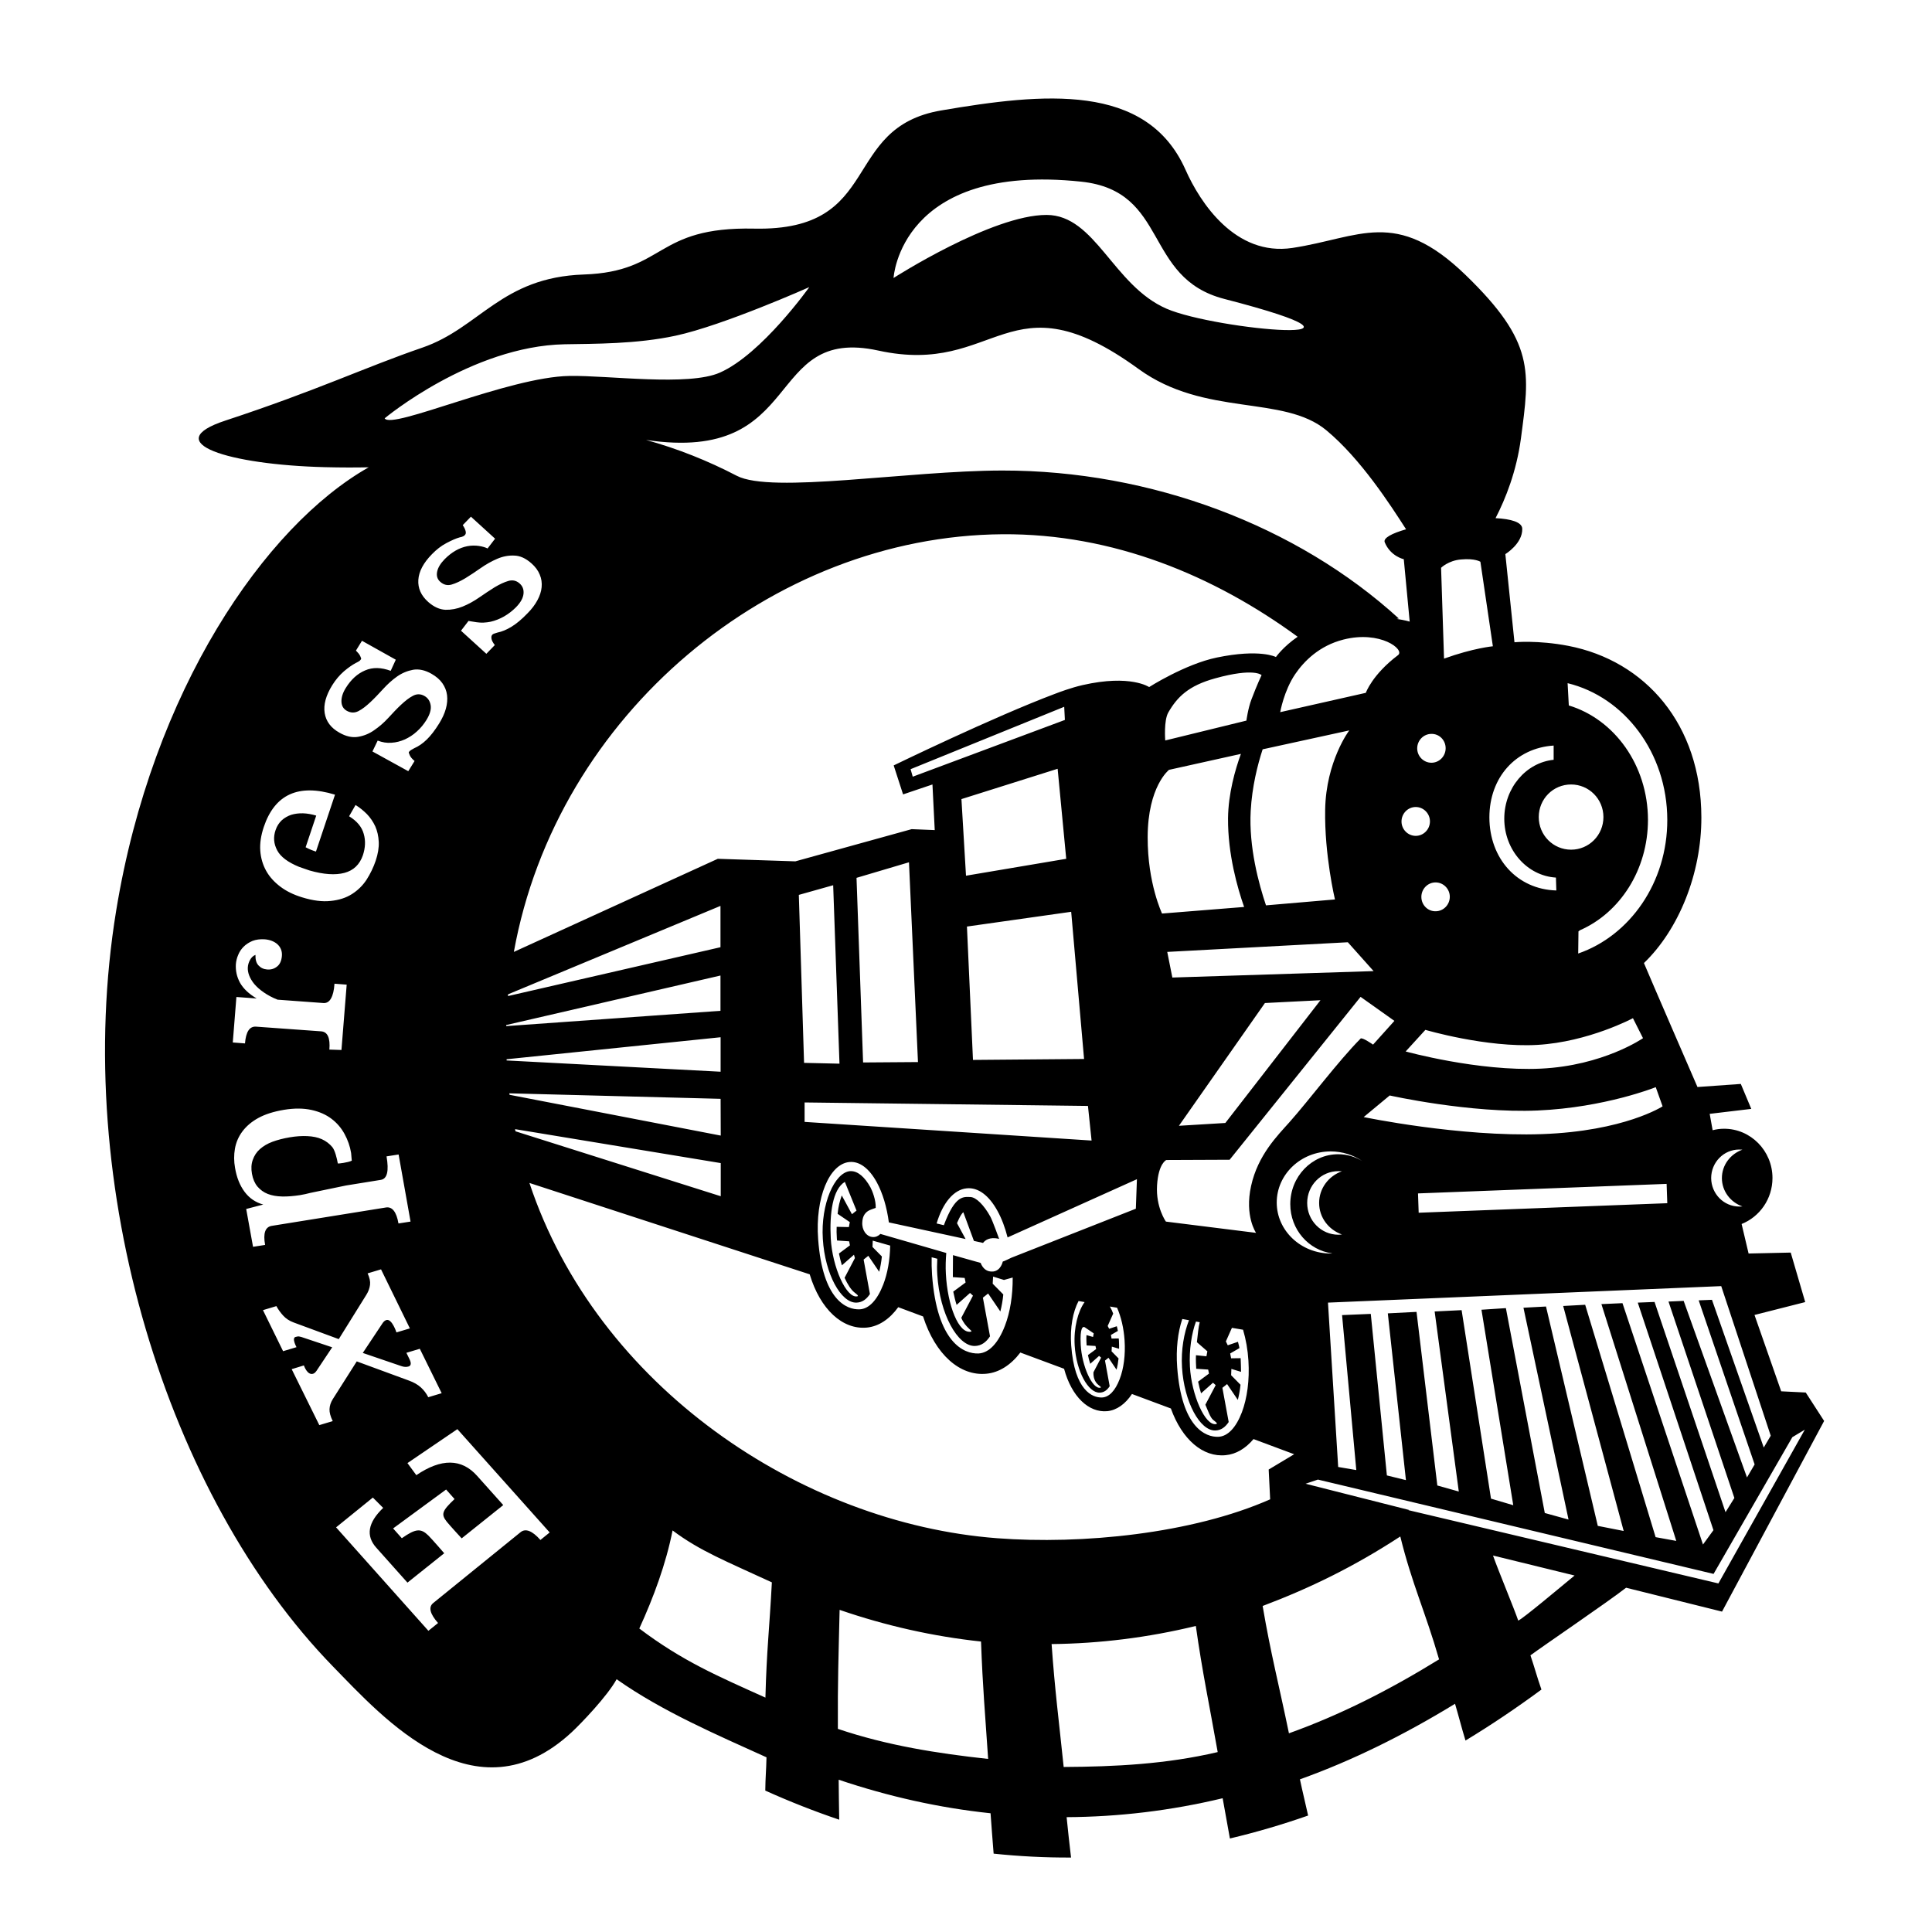 <?xml version="1.0" encoding="utf-8"?>
<!-- Generator: Adobe Illustrator 22.0.0, SVG Export Plug-In . SVG Version: 6.00 Build 0)  -->
<svg version="1.1" id="Layer_1" xmlns="http://www.w3.org/2000/svg" xmlns:xlink="http://www.w3.org/1999/xlink" x="0px" y="0px"
	 viewBox="0 0 1440 1440" style="enable-background:new 0 0 1440 1440;" xml:space="preserve">
<path d="M701.6,82.3c-75.7,12.9-42.7,90.1-139.4,88.1c-74.7-1.6-65.6,32.1-127.1,34.2c-61.5,2.1-77.5,39.8-120.3,54.5
	c-42.8,14.7-78.2,31.8-146.6,54.3c-50.7,16.6,2.4,33,74,34.8c12.1,0.3,22.9,0.3,32.6,0.1c-77.4,43.8-161.4,166.4-188.2,330.4
	C52.8,884.8,125,1115.5,248,1241.9c38,39,106.2,115.7,178,49.3c7.1-6.6,26.6-26.9,33.6-39.6c34.3,24.2,75.4,41.7,111.7,58.2
	c-0.2,9.8-0.8,14.9-0.9,24.8c18.2,8.2,36.5,15.4,55.1,21.7c-0.2-10-0.3-19.9-0.4-29.8c37.1,12.5,75,21,113.2,25
	c0.7,10,1.5,20,2.3,30.1c19.1,2,38.4,3,57.7,2.9c-1.2-10.1-2.3-20.1-3.3-30.1c38.6-0.2,77.5-4.8,116.3-14.1c1.8,10,3.6,20,5.4,30
	c19.4-4.6,38.9-10.3,58.3-17.1c-2.2-10-4-17-6.1-27c38.7-13.8,77.7-33.1,115.6-56.3c2.9,9.8,4.8,17.6,7.8,27.4
	c19-11.5,37.9-24.2,56.6-38c-3.4-9.7-4.9-15.8-8.2-25.5c8.7-6.5,57.3-39.5,71.3-50.4l71.5,17.8l76.1-142.1l-13.7-21.2l-18.3-0.9
	l-19.9-56.9l37.8-9.6l-10.8-36.9l-31.4,0.7l-5.2-22c13.5-5.4,23-18.7,23-34.3c0-20.3-16.3-36.8-36.2-36.7c-2.9,0-5.7,0.4-8.4,1.1
	l-2.2-12.2l31-3.7l-7.8-18.6l-32.3,2.3c0,0-36.5-84.1-39.9-92.4c25.8-24.8,42.9-66.5,42.8-108.6c-0.1-69.5-41.9-116.7-99.1-127.8
	c-22.8-4.4-40.2-2.7-40.2-2.7l-6.8-65.7c0,0,12.9-7.8,12.6-18.9c-0.1-4.9-8.3-7.3-19.9-7.9c7.5-14.5,15.6-34.9,18.9-59.3
	c6.6-50.1,10.7-71.7-41.3-122c-52-50.3-78.9-27.7-129-20.1c-42.5,6.4-68.8-33.7-79.7-58.3C854.6,61.3,777.3,69.4,701.6,82.3z
	 M286.7,311.8c0,0,64.5-53.8,134.1-55.2c21.9-0.4,53.6-0.1,82.8-6.4c35.7-7.7,99.6-36.2,99.6-36.2s-35.4,49.9-66.6,63.7
	c-23.3,10.4-83.4,2-112.1,2.5C379,280.9,291.9,320.5,286.7,311.8z M349.2,462.8c0,0,2.7,0.5,6.2,1c3.4,0.5,6.9,0.3,10.3-0.4
	c3.4-0.8,6.8-2.1,10.1-4c3.3-1.9,6.2-4.2,8.8-6.8c3.5-3.6,5.3-6.9,5.6-10.1c0.3-3.2-0.7-5.7-3-7.7c-2.4-2.1-5.2-2.7-8.3-1.8
	c-3.1,0.9-6.5,2.5-10.2,4.7c-3.6,2.3-7.5,4.8-11.5,7.6c-4,2.8-8.2,5.1-12.4,6.8c-4.2,1.7-8.5,2.5-12.8,2.4
	c-4.3-0.2-8.6-2.1-12.8-5.8c-5.4-4.8-7.8-10.3-7.4-16.5c0.4-6.3,3.8-12.7,10.2-19.2c3.3-3.4,6.9-6.2,10.7-8.2c3.8-2,7.1-3.5,10-4.3
	c1-0.2,1.9-0.4,2.6-0.8c1.8-1,2.1-2.2,1.8-3.6c-0.3-1.4-1-2.9-2.2-4.7l6.1-6.3l18,16.4l-5.6,7.3c-2.9-1.5-9-2.9-15.1-1.7
	c-6.1,1.2-11.8,4.5-17,9.8c-3,3.1-4.9,6.2-5.5,9.3c-0.6,3.1,0.2,5.6,2.4,7.5c2.5,2.2,5.3,2.9,8.4,2c3.1-0.9,6.5-2.5,10.2-4.7
	c3.6-2.2,7.5-4.8,11.5-7.6c4-2.8,8.1-5.1,12.3-6.9c4.2-1.8,8.4-2.6,12.7-2.4c4.3,0.1,8.5,2,12.7,5.7c3,2.6,5.1,5.5,6.3,8.5
	c1.3,3,1.7,6.2,1.4,9.4c-0.3,3.2-1.4,6.5-3.2,9.8c-1.8,3.3-4.2,6.5-7.3,9.6c-4.3,4.5-8.3,7.8-11.9,10c-3.6,2.2-7.1,3.7-10.6,4.4
	c-0.8,0.2-1.9,0.6-2.5,0.8c-1.9,0.7-2.1,2.2-1.9,3.6c0.2,1.5,1.1,3.1,2.5,4.9l-6.3,6.5l-18.9-17.2L349.2,462.8z M906.9,490.1
	c-23.6,4.9-50.4,22-50.4,22s-13.9-9.6-49.5-1.5c-8.8,2-17.7,5.4-20.6,6.5c-45.8,17.2-120.3,53.4-120.3,53.4l7,21.6l21.9-7.4l1.7,34
	l-17.2-0.7l-86.7,24l-57.8-1.9L383,709.5c32-177.2,192.3-310,364.1-311.3c82.6-0.6,157.9,30.9,220.1,76.4
	c-10.8,7.4-16.2,15.1-16.2,15.1S939.2,483.4,906.9,490.1z M1121.2,610.2c0,23.4,17.1,42.6,38.5,43.9c0.1,3.2,0.2,6.4,0.3,9.6
	c-29.2-0.8-49.8-23.7-49.9-54.4c0-30,19.8-51.8,47.9-53.6l0,10.6C1137.4,568.4,1121.2,587.3,1121.2,610.2z M1171,584.7
	c13.3,0,24.1,10.8,24.1,24.3s-10.8,24.3-24.1,24.3c-13.3,0-24.1-10.8-24.1-24.3S1157.6,584.7,1171,584.7z M646.1,989.5
	c9-0.9,17-6.4,23.4-15.2l18.5,6.9c9.1,28.4,27.5,44.6,47.2,42.7c9.6-0.9,18.3-6.6,25.3-15.8l32.6,12.1c5.6,20.8,18.4,32.9,32.2,31.6
	c7.1-0.7,13.5-5.4,18.4-12.8l29,10.8c8.4,23.3,24,36.5,40.8,34.8c7.8-0.7,14.9-5,20.8-12l30.3,11.3l-19,11.4l1.1,22.2
	c-58.1,25.7-140.5,33.8-203.5,29c-146.2-11.1-298.3-113.3-348.6-264.8l208.9,68.1C611.4,976.1,628.1,991.2,646.1,989.5z
	 M809.9,1002.8l6.6,0.4l0.5,2.3l-6.1,4.5c0.5,2.3,1,4.5,1.7,6.5l6.6-5.9l1.5,1.3l-5.7,10.9c-0.2,3.8,1,7.1,3.4,9.2
	c0.9,0.8,2.9,2.1,1.8,2.3c-6.1,1.4-13.9-16.4-14.7-32c-0.7-13.1,1.7-13.7,2.9-13.1l6.8,4.6l-0.5,2.7l-4.9-1.4
	C809.6,997.1,809.8,1002.1,809.9,1002.8z M801,1002.8c1.2,19.4,10.1,35.4,18.6,35.2c3.3-0.1,5.6-1.9,7.5-4.8l-3.5-19.1l2.6-2.1
	l6,8.9c0.7-2.6,1.2-5.5,1.5-8.4l-5.2-5.3l0.2-3.5l5.4,1.6c0-0.9,0-4.9-0.1-5.8v0c0-0.6-0.1-1.3-0.2-1.9l-5.3,0.1l-0.5-2.7l5.2-3
	c-0.2-1.5-0.5-2.1-0.8-3.5l-5.7,1.9l-1.1-2.1l4.1-9.2c-0.8-2.2-1.3-3.2-2.3-5c-0.1-0.1-0.1-0.2-0.2-0.3l5.4,0.9
	c3,6.8,5,15.3,5.6,24.4c0.7,10.7-0.6,20.9-3.7,28.9c-3.2,8.4-7.8,13.4-13.1,13.6c-7.2,0.3-20.5-5.2-23-38.8
	c-1-13.3,1.3-25.2,5.5-33.1l4.5,0.8C803.5,977.3,800.2,989.6,801,1002.8z M891.6,1020.2l8.9,0.6l0.6,3l-8.1,6c0.6,3.1,1.4,6,2.2,8.7
	l8.9-7.9l2,1.8l-7.7,14.6c2.2,4.9,3.5,9.3,5.8,11.3c1.2,1,3.9,2.8,2.3,3.1c-8.2,1.8-18.5-21.9-19.6-42.8c-0.7-12.4,1.3-25,4.5-33.6
	l2.8,0.5c-1,3.7-1.4,8.9-2.1,14.9l7.8,6.8l-0.7,3.7l-7.8-0.8C891.2,1012.7,891.5,1019.3,891.6,1020.2z M881,1019.2
	c1.6,25.9,13.4,47.3,24.8,47c4.4-0.1,7.5-2.6,10-6.3l-4.7-25.5l3.5-2.8l8,11.8c0.9-3.5,1.6-7.3,2-11.3l-7-7.1l0.2-4.7l7.2,2.2
	c0-1.1-0.2-9.4-0.3-10.2l-7.1,0.1l-0.7-3.6l6.9-4c-0.3-2-0.7-2.8-1.1-4.7l-7.6,2.6l-1.4-2.9l4.5-10.1l8.3,1.4
	c2.1,7.1,3.5,14.9,4,23.1c0.9,14.3-0.9,27.9-4.9,38.5c-4.3,11.2-10.4,17.9-17.5,18.2c-9.6,0.4-27.4-7-30.7-51.9
	c-1-13.6,0.5-26.1,3.8-35.9l5,0.9C882.5,993.5,880.2,1006,881,1019.2z M384.2,843.2c-0.1-0.5-0.2-1.1-0.3-1.6l153.3,25.3l0,24.7
	L384.2,843.2z M942.8,747.6l41.4-2.1L913.3,837l-34.6,2.1L942.8,747.6z M813.6,850.1l-213.9-13.9l0-14.5l211.2,2.6L813.6,850.1z
	 M537,727.1l0,26.3l-159.7,11.4c0-0.3,0-0.5,0-0.8L537,727.1z M378.6,742.4c0-0.4,0.1-0.9,0.1-1.3L537,675.2l0,30.8L378.6,742.4z
	 M595.4,667l25.6-7.2l4.7,133l-26.4-0.6L595.4,667z M788.3,573l6.4,67.1l-74.7,12.6l-3.4-57.1L788.3,573z M680.3,578.9l-1.6-5.6
	l114.5-46.5l0.5,9.8L680.3,578.9z M684.2,791.6l-40.9,0.3l-4.9-137.6l39.1-11.6L684.2,791.6z M808,789.3l-82.8,0.7l-4.5-99.4
	l77.7-11L808,789.3z M855.4,623.9c0.1-37.8,15.9-50.1,15.9-50.1l53.6-11.9c-4.3,11.8-9.4,29.7-9.6,48c-0.2,26.7,7.1,52.2,12,66.1
	l-61.2,4.9C866.2,680.9,855.3,658.6,855.4,623.9z M1059.4,668.5c0-5.9,4.7-10.8,10.6-10.8c5.8,0,10.6,4.8,10.6,10.7
	c0,5.9-4.7,10.8-10.6,10.8C1064.2,679.3,1059.4,674.5,1059.4,668.5z M1055.2,623c-5.8,0-10.6-4.8-10.6-10.7
	c0-5.9,4.7-10.8,10.6-10.8c5.8,0,10.6,4.8,10.6,10.7C1065.8,618.2,1061,623,1055.2,623z M1077.5,557.7c0,5.9-4.7,10.8-10.6,10.8
	c-5.8,0-10.6-4.8-10.6-10.7c0-5.9,4.7-10.8,10.6-10.8C1072.8,546.9,1077.5,551.7,1077.5,557.7z M987.7,603.5
	c-0.6,33.8,7.3,66.9,7.3,66.9l-51.4,4.4c-5.3-15.7-12.9-43.5-11.4-70.4c1-18,5.1-34.3,8.9-45.9l64.6-14.1
	C1005.7,544.2,988.3,567.4,987.7,603.5z M868.5,551.9c0,0-1.2-14.8,2.3-20.9c6.6-11.4,14.9-19.9,34.9-25.4
	c29.2-8.1,34.6-2.4,34.6-2.4s-3.5,7.4-7.5,18c-2.6,6.7-3.8,15.9-3.8,15.9L868.5,551.9z M277.6,560.1l3.9-8.1
	c3.4,1.3,6.8,1.9,10.3,1.6c3.5-0.2,6.8-1.1,10-2.5c3.2-1.5,6.2-3.4,8.9-5.9c2.8-2.5,5.1-5.3,7.1-8.5c2.6-4.2,3.7-7.9,3.2-11
	c-0.5-3.1-2-5.5-4.7-7c-2.8-1.6-5.7-1.6-8.5-0.1c-2.9,1.5-5.8,3.8-8.9,6.7c-3.1,2.9-6.2,6.2-9.5,9.8c-3.3,3.6-6.8,6.6-10.6,9.2
	c-3.7,2.6-7.7,4.2-12,4.9c-4.3,0.7-8.9-0.3-13.8-3.1c-6.3-3.5-10-8.4-11-14.6c-1-6.2,0.9-13.2,5.7-20.9c2.5-4,5.4-7.4,8.6-10.2
	c3.3-2.8,6.2-4.8,8.8-6.2c0.9-0.4,1.7-0.9,2.4-1.3c0.7-0.4,1.2-1,1.6-1.6c0.2-0.3,0-1-0.6-2.3c-0.6-1.3-1.7-2.6-3.2-4.1l4.5-7.3
	l25.2,14.1l-3.8,8.3c-7-2.6-13.4-2.8-19.1-0.3c-5.7,2.4-10.5,6.8-14.4,13.1c-2.3,3.7-3.3,7.1-3.2,10.2c0.1,3.1,1.5,5.4,4,6.8
	c2.9,1.6,5.8,1.7,8.7,0.2c2.9-1.5,5.8-3.8,8.9-6.7c3.1-2.9,6.2-6.2,9.5-9.8c3.3-3.6,6.7-6.7,10.4-9.3c3.7-2.6,7.7-4.2,11.9-5
	c4.2-0.7,8.8,0.2,13.7,3c3.5,2,6.2,4.3,8.1,7c1.9,2.7,3.1,5.7,3.5,8.9c0.4,3.2,0.1,6.6-0.9,10.2c-1,3.6-2.7,7.2-4.9,10.8
	c-3.2,5.2-6.4,9.3-9.4,12.2c-3,2.9-6.1,5-9.3,6.4c-0.7,0.4-1.5,0.8-2.3,1.3c-0.8,0.5-1.3,1-1.7,1.6c-0.1,0.2,0.1,1,0.7,2.3
	c0.6,1.4,1.8,2.8,3.6,4.3l-4.7,7.6L277.6,560.1z M225.1,668.8c-6.2-1.9-11.6-4.5-16.1-7.9c-4.5-3.4-8.1-7.3-10.6-11.8
	c-2.5-4.5-4-9.5-4.4-15c-0.4-5.5,0.5-11.4,2.6-17.7c8.2-24.4,25.9-32.4,53.1-24.1l-14.2,42.4c-2-0.6-4.5-1.5-7.7-3.2l7.9-23.6
	c-3.4-1-6.6-1.6-9.8-1.7c-3.2-0.1-6.1,0.3-8.8,1.1c-2.7,0.9-5.1,2.3-7.1,4.1c-2,1.9-3.6,4.3-4.6,7.3c-1.8,5.2-1.4,10.2,1.2,15.1
	c2.5,4.8,8,8.9,16.3,12.3l7.8,2.7c10.5,3,19.2,3.6,26,1.8c6.8-1.8,11.4-6.2,13.8-13.2c1.8-5.5,2.1-10.8,0.6-15.9
	c-1.4-5.1-5-9.5-10.9-13.1l4.8-8.4c3.1,1.9,5.9,4.2,8.5,6.8c2.6,2.7,4.6,5.7,6.2,9.1c1.5,3.4,2.4,7.3,2.6,11.6
	c0.2,4.3-0.6,9-2.3,14.1c-1.7,5-4,9.7-6.8,14.1c-2.9,4.4-6.5,7.9-10.9,10.7c-4.4,2.8-9.7,4.5-15.8,5.1
	C240.3,672.2,233.2,671.3,225.1,668.8z M245.5,782.3c0.7-8.7-1.3-13.2-6.1-13.6l-48.6-3.5c-4.8-0.3-7.5,3.8-8.2,12.5l-9.1-0.7
	l2.7-33.9l15.1,1.1c-5.8-3.4-9.9-7.3-12.4-11.7c-2.4-4.4-3.4-9-3.1-13.9c0.2-2.2,0.7-4.5,1.7-6.8c0.9-2.3,2.3-4.4,4.1-6.2
	c1.8-1.8,4-3.2,6.6-4.3c2.6-1,5.6-1.4,9-1.2c4,0.3,7.3,1.6,9.7,3.8c2.4,2.3,3.5,5.2,3.2,8.7c-0.3,3.5-1.5,6.2-3.6,7.8
	c-2.1,1.7-4.5,2.4-7.3,2.2c-2.7-0.2-4.8-1.2-6.5-3c-1.7-1.8-2.4-4.4-2.3-7.9c-1.7,0.7-3,1.9-4,3.7c-1,1.8-1.6,3.7-1.7,5.7
	c-0.1,1.8,0.2,3.8,1,5.9c0.8,2.1,2.1,4.3,3.8,6.4c1.8,2.1,4.1,4.2,7,6.2c2.9,2,6.3,3.9,10.4,5.5l34.1,2.5c2.4,0.2,4.4-1,5.7-3.4
	c1.4-2.4,2.3-6.1,2.6-11l9.1,0.7l-3.9,48.7L245.5,782.3z M377.6,790.4c0-0.3,0-0.6,0-0.9l159.5-16.4l0,25.7L377.6,790.4z
	 M379.6,814.9l157.5,4.1l0.1,27.4L379.8,816C379.7,815.6,379.7,815.2,379.6,814.9z M183.5,901.1l12.7-3.3
	c-5.8-1.6-10.4-4.8-13.9-9.5c-3.5-4.7-5.9-10.6-7.1-17.8c-0.9-4.9-0.9-9.7-0.1-14.3c0.8-4.6,2.6-8.9,5.5-12.8
	c2.9-3.9,6.8-7.3,11.9-10.1c5.1-2.8,11.4-4.8,19.1-6.1c7.9-1.3,14.7-1.2,20.6,0.1c5.9,1.3,10.8,3.5,14.9,6.6
	c4.1,3.1,7.3,6.9,9.7,11.3c2.4,4.4,4.1,9.2,4.9,14.2c0.2,1.1,0.3,4.7,0.5,5.7c-2.6,1.4-10.3,2.3-10.4,2.1c-0.7-3.9-2.1-9.7-4.1-12.2
	c-2.1-2.5-4.7-4.5-7.8-5.9c-3.1-1.4-6.7-2.1-10.8-2.3c-4.1-0.2-8.5,0.1-13.2,0.9c-4.7,0.8-9,1.9-12.8,3.3c-3.8,1.4-6.9,3.3-9.4,5.5
	c-2.5,2.2-4.2,4.9-5.3,8c-1.1,3.1-1.3,6.5-0.6,10.4c0.7,3.9,2.1,7.1,4.1,9.5c2.1,2.4,4.6,4.3,7.7,5.5c3.1,1.2,6.6,1.8,10.7,1.9
	c4.1,0.1,8.5-0.3,13.2-1h0l0,0c2.8-0.5,5.4-1,7.9-1.7l26.5-5.5h0l26-4.2c4.7-0.8,6.1-6.6,4.2-17.5l9-1.4l8.9,50l-9,1.4
	c-1.5-8.7-4.7-12.7-9.4-11.9l-85.1,13.7c-4.8,0.8-6.5,5.5-4.9,14.2l-9,1.4L183.5,901.1z M217.4,1020.5l9.1-2.8c0,0,2.5,7.6,6.9,6.2
	c1.1-0.3,2.2-1.5,3.4-3.5l10.8-16.2l-21.5-7.2c-1-0.4-1.9-0.6-2.8-0.8c-0.9-0.2-1.8-0.1-2.7,0.2c-3.6,0.5,0.4,7.7,0.4,7.7l-10,3
	l-15-30.6l10-3c1.3,2.4,3,4.8,5,7c2,2.2,4.6,4,7.9,5.2l33.6,12.4l20.6-33.1c1.5-2.4,2.4-4.9,2.7-7.4c0.3-2.5-0.3-5.3-1.8-8.5l10-3
	l21.5,44l-10,3c0,0-3.2-9.9-7.2-9.3c-1.2,0.2-2.2,1.1-3,2.2l-14.9,22.4l28.7,9.8c2,0.7,3.8,0.8,5.4,0.3c2-0.6,2.2-2.6,0.5-5.9
	l-2.1-4.3l10-3l16.3,33.1l-10,3c-1.4-2.8-3.2-5.2-5.5-7.3c-2.3-2.1-5.3-3.8-8.9-5.1l-38.9-14.3l-17.9,28.2c-1.5,2.4-2.3,4.9-2.4,7.4
	c-0.1,2.5,0.7,5.4,2.4,8.9l-10,3L217.4,1020.5z M250.5,1138.4l27.4-22.2l7.7,7.7c-11.4,10.9-13.1,20.8-5.1,29.7l23.2,26l27.4-21.9
	c0,0-8.7-10.1-11.8-13.2c-5.6-5.5-9.4-5.3-19.8,2l-6.5-7.3l39.5-29l6.3,7.1c-9.4,8.9-10.2,11.3-5.8,16.9
	c2.6,3.2,11.1,12.4,11.1,12.4l31-24.8l-19.5-21.8c-11.6-13-26.7-13.1-45.3-0.5l-6.6-9l37.2-25.3l68.8,77l-6.9,5.6
	c-6.1-6.9-11.1-8.8-14.8-5.8l-65.1,52.8c-3.7,3-2.5,8,3.6,14.9l-7.2,5.8L250.5,1138.4z M476.5,1213.8c10.7-23.4,19.9-48.3,24.8-73.1
	c20.5,15.4,40.1,23,74,38.7c-1.8,34.5-3.9,50.5-4.8,85.9C534.6,1249.1,508.7,1238.1,476.5,1213.8z M624.5,1288.6
	c-0.2-35.7,0.5-53.9,1.3-88.7c34.6,11.9,69.8,19.8,105.4,23.6c1.3,35.3,2.9,51.4,5.3,87.5C698.7,1306.9,661.2,1301,624.5,1288.6z
	 M792.8,1317c-3.6-34.8-6.6-57.5-9-91.6c35.8-0.4,71.7-4.8,107.5-13.5c4.8,34.2,10.2,59.4,16.3,94
	C869.3,1314.9,831,1316.8,792.8,1317z M1072.6,1236.8c-37.3,23-73.7,41.4-111.9,55.1c-7.4-35.9-13.6-59.5-19.6-94.9
	c35.5-13.4,68.1-29.3,102.6-51.8C1052.3,1180.3,1062.4,1201.4,1072.6,1236.8z M1131.6,1207.9c-2.7-8.1-15.1-37.9-18.8-48.5
	l60.8,14.9C1162.3,1183.6,1135.2,1206.4,1131.6,1207.9z M1280.8,1180.2l-231-54.6c0.1-0.1,0.2-0.1,0.3-0.2c-0.8-0.3-55.7-14-77-19.5
	l9.2-3.1l294.9,70.3l58.7-101.9l9.3-5.6L1280.8,1180.2z M1319.8,1070.1l-5.2,8.8L1276,968.8l-9.9,0.4l41.7,122.3l-5.7,9.7
	l-47.2-131.6l-11.3,0.5l49.1,146.4l-6.6,10.6l-52.9-156.7l-12.5,0.5l56.4,169.6l-7.8,10.7l-60-179.9l-15.7,0.7l55.8,176.5l-15.4-2.8
	l-52.5-173.2l-16.4,0.9l45.1,167.7l-19.3-3.8l-38.6-163.5l-16.8,0.9l33.6,157.9l-17.7-4.9L1122.4,975l-18.2,1.2l23.7,145.7
	l-16.6-4.9l-21.9-140.5l-20.1,1l18,134.2l-16-4.5l-15.5-129.4l-21.4,1.1l13.5,124.3l-14.2-3.5l-12-120.4l-21.4,0.9l10.6,115.5
	l-13.5-2.3l-7.6-122.5l293.1-12.3L1319.8,1070.1z M754.8,952.2c0.1,13.3-1.9,25.9-5.8,36c-4.9,12.7-11.7,20.2-19.7,20.6
	c-10.8,0.4-30.9-7.9-34.6-58.6c-0.3-4.5-0.4-8.9-0.3-13.1l4.2,1.1c-0.2,3.9-0.3,7.8,0,11.9c1.8,29.3,15.2,53.4,28,53.1
	c4.9-0.1,8.5-2.9,11.3-7.2l-5.3-28.8l3.9-3.1l9.1,13.4c1-4,1.8-8.3,2.2-12.7l-7.9-8l0.3-5.3l8.1,2.5L754.8,952.2z M753.9,937.4
	c0,0-6.4,3.1-6.5,2.9c0,0-1.3,6.7-7.1,7.4c-4.8,0.5-7.8-2.3-9.4-6.4l-20.6-5.8c0,0-0.1,15.4-0.1,16.4l8.8,0.6l0.7,3.4l-9.2,6.8
	c0.7,3.4,1.5,6.8,2.5,9.9l10-8.9l2.2,2l-8.7,16.5c2.8,7.2,9,9.9,7.3,10.3c-9.2,2.1-17.6-19.5-18.8-43.1c-0.3-5.2-0.1-10.5,0.3-15.5
	l-49.1-14.2c-1.6,1.6-3.6,2.5-5.8,2.3c-4.6-0.3-8.1-5.2-7.7-11c0.2-3.6,1.3-6.4,4.3-8.4c1.1-0.8,5.7-2.3,5.7-2.3
	c0.3-5.7-2.6-12.9-3.9-15.3c-4.3-7.8-9.4-12.1-14.5-12.1c-0.3,0-0.5,0-0.8,0c-11.4,1.1-21.9,24.4-20.2,50.6
	c1.6,26.1,13.5,47.7,25,47.4c4.4-0.1,7.6-2.6,10.1-6.4l-4.7-25.7l3.5-2.8l8.1,11.9c0.9-3.6,1.6-7.4,2-11.4l-7-7.1l0.2-4.7l13,3.7
	c-0.2,10.8-2,20.8-5.2,29.1c-4.4,11.3-10.5,18.1-17.6,18.4c-9.7,0.4-27.6-7-30.9-52.3c-2.3-30.8,8.3-56.1,23.3-57.5
	c7.5-0.7,14.7,4.7,20.4,15.1c4.4,8.1,7.5,18.5,9,29.9l57.2,12.4l-6.4-11.8c0,0,2.5-6.4,4.7-8.2l7.9,21.4l6.8,1.5c1.4-1.9,5-4.8,12-3
	c0,0-5-13.8-6.5-16.5c-4.8-8.8-10.7-14.5-14.8-14.7c-5-0.1-11.4-1.9-19.9,21l-5.4-1.3c4.5-15.2,12.7-25.3,22.5-26.2
	c8.4-0.8,16.5,5.2,22.9,16.9c3.1,5.6,5.6,12.3,7.5,19.7l96.4-43.4l-0.8,22L753.9,937.4z M636.5,935.2l0.7,2.5l-7.7,14.7
	c2.3,5,4.8,8.8,7.1,10.7c1.2,1,3.9,2.8,2.4,3.1c-8.2,1.8-18.7-22.1-19.8-43.1c-1-18.7,1.4-36.7,10.5-42.2l8.7,21.4L635,905l-7.6-14
	c-1.7,5-2.4,7.6-3.1,13.7l9.1,6.2l-0.7,3.7l-9.1-0.2c-0.1,2.6-0.1,5.2,0.1,7.6c0,0.9,0.1,1.7,0.2,2.6l9,0.6l0.6,3l-8.2,6.1
	c0.6,3.1,1.4,6,2.2,8.8L636.5,935.2z M993,934.2c-0.4,0-0.7,0.1-1.1,0.1c-22.2,0-40.3-17-40.3-38c0-21,18-38.1,40.2-38.1
	c8.8,0,16.9,2.7,23.6,7.2c-5.3-3.2-11.4-5.1-18-5.1c-19.7,0-35.7,16.7-35.7,37.2C961.7,916.4,975.4,931.9,993,934.2z M1000.2,920.1
	c-0.8,0.1-1.7,0.2-2.6,0.2c-12.9,0-23.3-10.6-23.3-23.7c0-13.1,10.4-23.7,23.3-23.7c0.9,0,1.7,0.1,2.6,0.1c-9.9,3.5-17,12.7-17,23.6
	C983.2,907.5,990.3,916.6,1000.2,920.1z M1056.9,889.5l185.3-7.1l0.5,14.4l-185.3,7.1L1056.9,889.5z M1298.7,856.9
	c-8.9,3.2-15.3,11.4-15.3,21.2c0,9.7,6.4,18,15.3,21.1c-0.8,0.1-1.5,0.1-2.3,0.1c-11.6,0-20.9-9.5-21-21.2
	c0-11.7,9.3-21.3,20.9-21.3C1297.2,856.8,1297.9,856.9,1298.7,856.9z M1239.2,824.6c0,0-28.4,18.5-89.9,20.7
	c-61.5,2.2-132.9-12.7-132.9-12.7l19.4-16.1c0,0,59.9,13.4,110.3,11.2c50.3-2.2,88-17.4,88-17.4L1239.2,824.6z M1224.6,773.8
	c0,0-29.6,20.5-76.2,22.7c-46.6,2.2-100.7-12.8-100.7-12.8l14.7-16.1c0,0,45.4,13.4,83.5,11.2c38.1-2.2,71.2-19.9,71.2-19.9
	L1224.6,773.8z M1039.3,760.9l-15.9,17.7c0,0-8.1-5.7-9.3-4.5c-17,17.2-38.3,45.8-53,62.3c-8.9,10-23.5,24.4-28.6,47.5
	c-5,22.5,3.7,35,3.7,35l-67.2-8.4c0,0-7.6-10.6-6.6-27c1-16.4,6.9-18.9,6.9-18.9l47.2-0.2l97.6-121.4L1039.3,760.9z M1023.8,723.8
	l-150,4.8l-3.8-19.1l134.6-7.2L1023.8,723.8z M1242.7,611c0.1,46.8-27.9,86.4-66.4,99.7c0.1-5.5,0.1-11,0.2-16.5
	c0.4-0.3,0.8-0.6,1.2-0.9c29.7-13,50.6-45,50.6-82.3c-0.1-40.7-25-74.9-59-85.2c-0.3-5.5-0.6-11.1-0.9-16.6
	C1210.8,519.5,1242.6,561.1,1242.7,611z M1018,516.4l-63.8,14.4c0,0,2.7-15.9,11.2-28.4c6.5-9.5,17.8-21.1,35.9-25.7
	c27.5-7,46.1,7.5,40.7,11.6C1022.7,502.9,1018,516.4,1018,516.4z M1103.4,418.7l9.3,63c0,0-14.5,1.3-36.4,9.2l-2.2-67.7
	c0,0,5.4-5.4,14.8-6.2C1099.4,416,1103.4,418.7,1103.4,418.7z M988.7,320.8c25.6,21.3,47.6,55.5,59.3,73.7
	c-10.5,3-17.2,6.5-15.9,9.7c4.3,10.5,14.2,12.6,14.2,12.6l4.4,46.5c0,0-3.6-1.1-9.7-2c0.5-0.1,1.1-0.2,1.6-0.3
	c-75.8-69.2-184.8-110.4-295.5-110.3c-71,0.1-172,17.5-198,3.9c-21.3-11.1-44-20.2-67.6-26.7c119.9,17.9,87.1-85.4,173.2-66.6
	c89.2,19.5,96.4-57.2,193.9,13.7C898.1,311,956.6,294,988.7,320.8z M805.9,135.4c65.7,7,45.9,71.7,106.6,87.4
	c139.4,36-5.8,23.4-43,7.3c-39.9-17.3-53-69.8-89.4-69.9c-40.7-0.1-114.1,47-114.1,47S670.8,121.1,805.9,135.4z"/>
</svg>
